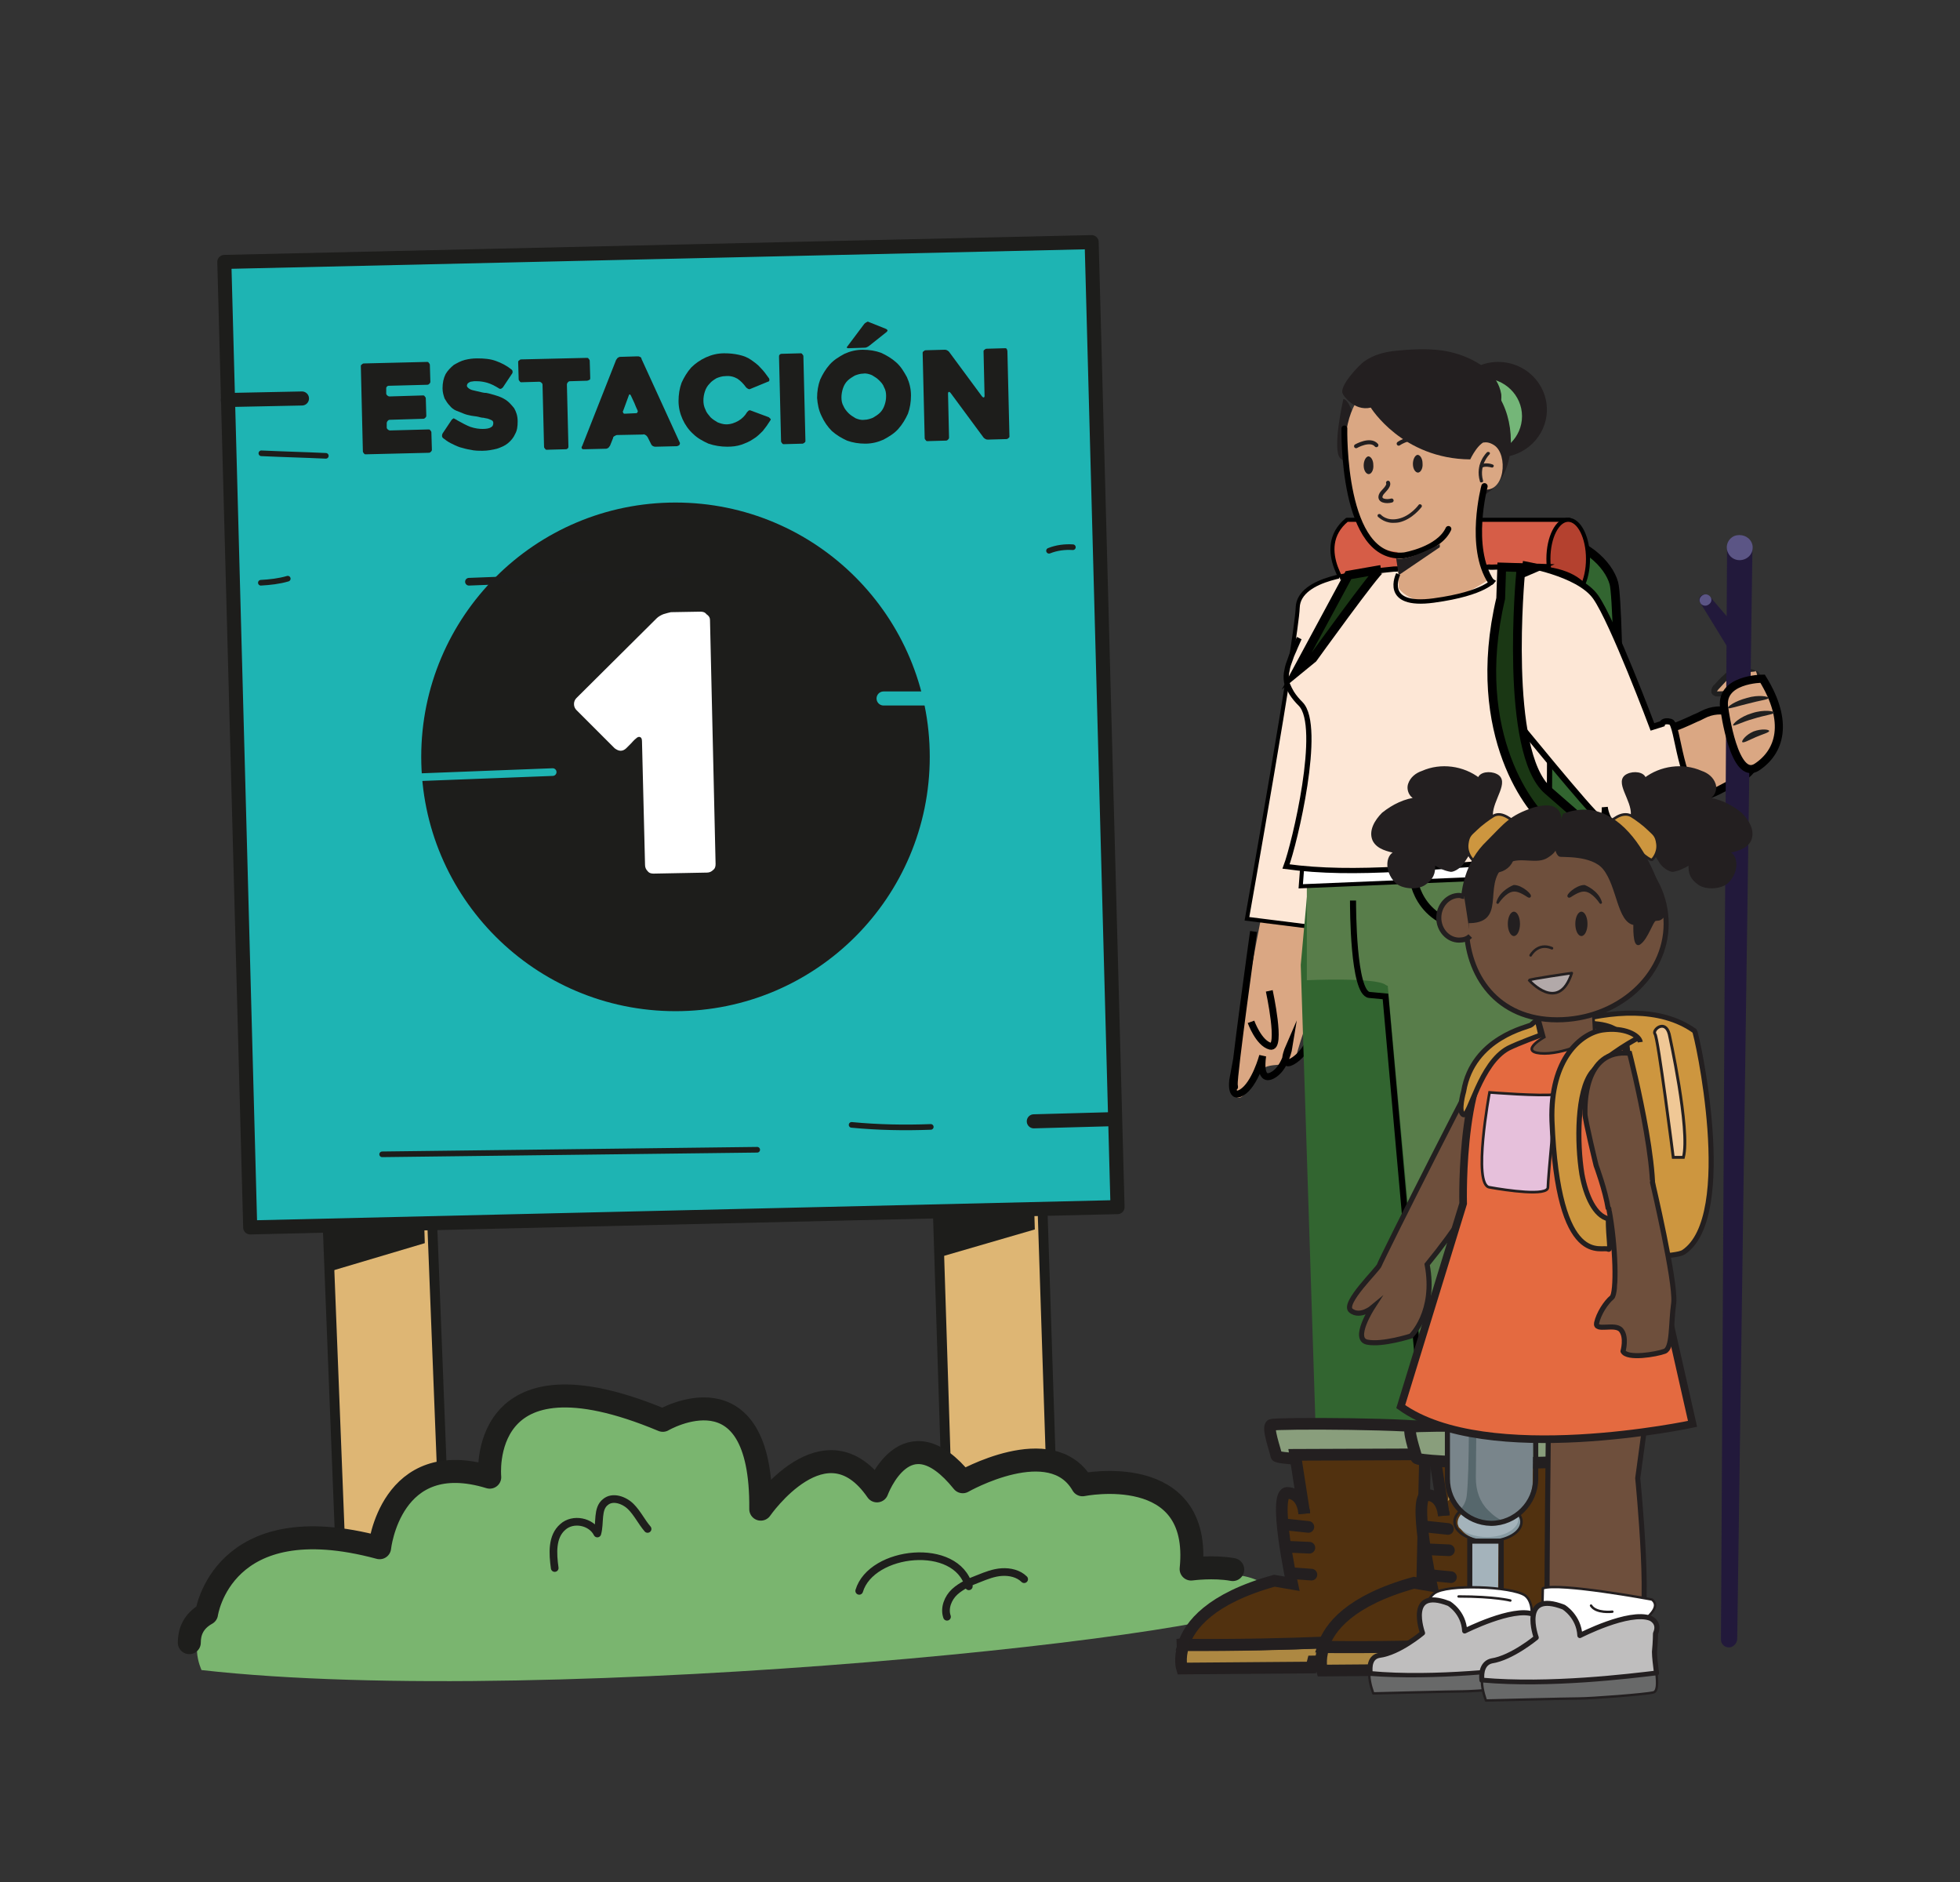 <?xml version="1.0" encoding="UTF-8"?>
<!-- Generator: Adobe Illustrator 27.0.1, SVG Export Plug-In . SVG Version: 6.00 Build 0)  -->
<svg xmlns="http://www.w3.org/2000/svg" xmlns:xlink="http://www.w3.org/1999/xlink" version="1.1" id="Capa_1" x="0px" y="0px" viewBox="0 0 386.2 370.8" style="enable-background:new 0 0 386.2 370.8;" xml:space="preserve">
<rect x="0" y="0" width="386.2" height="370.8" fill="#333333" stroke="none"/>
<style type="text/css">
	.st0{fill:#DEB674;stroke:#1D1D1B;stroke-width:1.94;stroke-linecap:round;stroke-linejoin:round;}
	.st1{fill:#1EB4B3;stroke:#1D1D1B;stroke-width:2.77;stroke-linecap:round;stroke-linejoin:round;}
	.st2{enable-background:new    ;}
	.st3{fill:#1D1D1B;}
	.st4{fill:none;stroke:#1D1D1B;stroke-width:2.77;stroke-linecap:round;stroke-linejoin:round;}
	.st5{fill:none;stroke:#1D1D1B;stroke-width:1.11;stroke-linecap:round;stroke-linejoin:round;}
	.st6{fill:#FFFFFF;}
	.st7{fill:none;stroke:#1EB4B3;stroke-width:2.77;stroke-linecap:round;stroke-linejoin:round;}
	.st8{fill:none;stroke:#1EB4B3;stroke-width:1.51;stroke-linecap:round;stroke-linejoin:round;}
	.st9{fill:none;stroke:#1D1D1C;stroke-width:1.51;stroke-linecap:round;stroke-linejoin:round;}
	.st10{fill:#7AB56F;}
	.st11{fill:none;stroke:#1E1E1C;stroke-width:4.53;stroke-linecap:round;stroke-linejoin:round;}
	.st12{fill:none;stroke:#1E1E1C;stroke-width:1.51;stroke-linecap:round;stroke-linejoin:round;}
	.st13{fill:#326530;stroke:#000000;stroke-width:1.73;stroke-miterlimit:10;}
	.st14{fill:#DAA783;}
	.st15{fill:#FDE7D6;stroke:#000000;stroke-width:0.796;stroke-miterlimit:10;}
	.st16{fill:none;stroke:#000000;stroke-width:1.37;stroke-miterlimit:10;}
	.st17{fill:#326530;}
	.st18{fill:#899E7C;stroke:#231F20;stroke-width:2.298;stroke-miterlimit:10;}
	.st19{fill:#AD8842;}
	.st20{fill:#AD8842;stroke:#231F20;stroke-width:2.298;stroke-miterlimit:10;}
	.st21{fill:#51310F;stroke:#231F20;stroke-width:2.298;stroke-miterlimit:10;}
	.st22{fill:none;stroke:#231F20;stroke-width:2.298;stroke-linecap:round;stroke-linejoin:round;stroke-miterlimit:10;}
	.st23{fill:#587D4A;}
	.st24{fill:none;stroke:#000000;stroke-width:1.194;stroke-miterlimit:10;}
	.st25{fill:#202020;}
	.st26{fill:none;stroke:#000000;stroke-width:1.592;stroke-miterlimit:10;}
	.st27{fill:#231F20;}
	.st28{fill:#FFFFFF;stroke:#000000;stroke-width:0.796;stroke-miterlimit:10;}
	.st29{fill:#D65D47;stroke:#000000;stroke-width:0.796;stroke-linecap:round;stroke-linejoin:round;stroke-miterlimit:10;}
	.st30{fill:#B4412F;stroke:#000000;stroke-width:0.796;stroke-linecap:round;stroke-linejoin:round;stroke-miterlimit:10;}
	.st31{fill:#74B678;}
	.st32{fill:#FDE7D6;stroke:#000000;stroke-width:1.033;stroke-miterlimit:10;}
	.st33{fill:#DAA783;stroke:#000000;stroke-width:1.592;stroke-miterlimit:10;}
	.st34{fill:none;stroke:#231F20;stroke-width:0.796;stroke-linecap:round;stroke-linejoin:round;stroke-miterlimit:10;}
	.st35{fill:none;stroke:#000000;stroke-width:1.149;stroke-linecap:round;stroke-linejoin:round;stroke-miterlimit:10;}
	.st36{fill:#FDE7D6;stroke:#000000;stroke-width:1.194;stroke-miterlimit:10;}
	.st37{fill:#FDE7D6;}
	.st38{fill:#22193B;}
	.st39{fill:#5B5585;}
	.st40{fill:none;stroke:#000000;stroke-width:1.249;stroke-linecap:round;stroke-linejoin:round;stroke-miterlimit:10;}
	.st41{fill:none;stroke:#000000;stroke-width:0.865;stroke-miterlimit:10;}
	.st42{fill:#1A3714;stroke:#000000;stroke-width:1.73;stroke-miterlimit:10;}
	.st43{fill:#6E4F3C;stroke:#231F20;stroke-miterlimit:10;}
	.st44{fill:#657980;stroke:#231F20;stroke-width:0.75;stroke-miterlimit:10;}
	.st45{fill:#A4B3BB;}
	.st46{fill:#879AA2;}
	.st47{fill:none;stroke:#231F20;stroke-width:0.5;stroke-miterlimit:10;}
	.st48{fill:#56676C;}
	.st49{fill:#79858B;}
	.st50{fill:#C4D8DF;}
	.st51{fill:none;stroke:#231F20;stroke-miterlimit:10;}
	.st52{fill:#FFFFFF;stroke:#231F20;stroke-width:0.479;stroke-linecap:round;stroke-linejoin:round;stroke-miterlimit:10;}
	.st53{fill:#BFBEBE;stroke:#231F20;stroke-linecap:round;stroke-linejoin:round;stroke-miterlimit:10;}
	.st54{fill:#686969;stroke:#231F20;stroke-width:0.479;stroke-linecap:round;stroke-linejoin:round;stroke-miterlimit:10;}
	.st55{fill:#6E4F3C;stroke:#231F20;stroke-linecap:round;stroke-linejoin:round;stroke-miterlimit:10;}
	.st56{fill:#CD963F;stroke:#231F20;stroke-miterlimit:10;}
	.st57{fill:#F0C896;stroke:#231F20;stroke-width:0.569;stroke-miterlimit:10;}
	.st58{fill:#E46A40;stroke:#231F20;stroke-width:1.5;stroke-miterlimit:10;}
	.st59{fill:#E6C0DB;stroke:#231F20;stroke-width:0.522;stroke-miterlimit:10;}
	.st60{fill:#6E4F3C;stroke:#231F20;stroke-width:0.514;stroke-miterlimit:10;}
	.st61{fill:#6E3F29;stroke:#231F20;stroke-width:0.569;stroke-miterlimit:10;}
	.st62{fill:#6E4F3C;}
	.st63{fill:none;stroke:#231F20;stroke-linecap:round;stroke-linejoin:round;stroke-miterlimit:10;}
	.st64{fill:#6E4F3C;stroke:#231F20;stroke-width:0.514;stroke-linecap:round;stroke-linejoin:round;stroke-miterlimit:10;}
	.st65{fill:#B2A9A9;stroke:#231F20;stroke-width:0.514;stroke-linecap:round;stroke-linejoin:round;stroke-miterlimit:10;}
	.st66{fill:#231F20;stroke:#231F20;stroke-width:0.514;stroke-linecap:round;stroke-linejoin:round;stroke-miterlimit:10;}
	.st67{fill:#CD963F;stroke:#231F20;stroke-width:0.514;stroke-linecap:round;stroke-linejoin:round;stroke-miterlimit:10;}
	.st68{fill:#231F20;stroke:#231F20;stroke-width:0.514;stroke-miterlimit:10;}
</style>
<g>
	<polygon class="st0" points="88.1,316 67.5,316.4 63.1,204.1 83.7,203.6  "></polygon>
	<polygon class="st0" points="207.8,310.9 187.1,311.4 183.6,201.3 204.2,200.9  "></polygon>
	<polygon class="st1" points="220.2,237.8 49.3,241.8 44.2,51.6 215.1,47.7  "></polygon>
	<g class="st2">
		<path class="st3" d="M76.1,76.5l0,1c0,0.2,0.1,0.3,0.2,0.4c0.1,0.1,0.3,0.2,0.4,0.2l6.6-0.2c0.2,0,0.3,0,0.4,0.2    c0.1,0.1,0.2,0.2,0.2,0.4l0.1,3.4c0,0.2-0.1,0.3-0.2,0.4c-0.1,0.1-0.2,0.2-0.4,0.2l-6.6,0.2c-0.2,0-0.3,0.1-0.4,0.2    c-0.1,0.1-0.2,0.3-0.2,0.4l0,0.9c0,0.2,0.1,0.3,0.2,0.4s0.3,0.2,0.4,0.2l7.6-0.2c0.2,0,0.3,0,0.4,0.2c0.1,0.1,0.2,0.2,0.2,0.4    l0.1,3.4c0,0.2-0.1,0.3-0.2,0.4c-0.1,0.1-0.2,0.2-0.4,0.2l-12.4,0.3c-0.2,0-0.3,0-0.4-0.2c-0.1-0.1-0.2-0.2-0.2-0.4l-0.4-16.7    c0-0.2,0-0.3,0.2-0.4c0.1-0.1,0.2-0.2,0.4-0.2l12.4-0.3c0.2,0,0.3,0,0.4,0.2c0.1,0.1,0.2,0.2,0.2,0.4l0.1,3.3    c0,0.2-0.1,0.3-0.2,0.4s-0.2,0.2-0.4,0.2l-7.6,0.2c-0.2,0-0.3,0.1-0.4,0.2C76.2,76.2,76.1,76.3,76.1,76.5z"></path>
	</g>
	<g class="st2">
		<path class="st3" d="M90.1,82.8c0.9,0.5,1.8,1,2.6,1.3c0.9,0.3,1.7,0.4,2.4,0.4c0.7,0,1.3-0.1,1.6-0.3c0.4-0.2,0.5-0.5,0.5-0.9    c0-0.2-0.1-0.4-0.3-0.5c-0.2-0.1-0.4-0.2-0.7-0.3c-0.3-0.1-0.6-0.1-0.9-0.2c-0.4,0-0.7-0.1-1.1-0.2c-0.4-0.1-0.8-0.1-1.3-0.2    c-0.5-0.1-1-0.2-1.5-0.4c-0.5-0.2-1-0.4-1.5-0.6c-0.5-0.2-1-0.6-1.3-1c-0.4-0.4-0.7-0.9-1-1.4c-0.2-0.6-0.4-1.2-0.4-2    c0-1.1,0.2-2,0.6-2.8c0.4-0.7,1-1.3,1.6-1.8c0.7-0.4,1.4-0.8,2.2-1c0.8-0.2,1.6-0.3,2.4-0.3c1.4,0,2.6,0.1,3.7,0.5    c1.1,0.4,2.1,0.9,3.1,1.7c0.1,0.1,0.2,0.2,0.2,0.4c0,0.2,0,0.3-0.1,0.4l-1.8,2.7c-0.1,0.1-0.2,0.2-0.4,0.3c-0.2,0-0.3,0-0.4-0.1    c-0.8-0.5-1.6-0.9-2.3-1.1c-0.7-0.2-1.4-0.3-2-0.3c-0.2,0-0.4,0-0.6,0c-0.2,0-0.5,0.1-0.7,0.1c-0.2,0.1-0.4,0.2-0.5,0.3    c-0.1,0.1-0.2,0.3-0.2,0.5c0,0.2,0.2,0.4,0.5,0.6c0.3,0.2,0.7,0.3,1.2,0.4c0.4,0.1,0.9,0.2,1.3,0.3c0.4,0.1,0.7,0.1,0.8,0.1    c0.6,0.1,1.2,0.3,1.9,0.5c0.7,0.2,1.4,0.5,2,0.9c0.6,0.4,1.1,1,1.6,1.6c0.4,0.7,0.7,1.5,0.7,2.6c0,1-0.1,1.8-0.5,2.5    c-0.3,0.7-0.8,1.3-1.4,1.8c-0.6,0.5-1.3,0.8-2.2,1.1c-0.8,0.2-1.8,0.4-2.8,0.4c-0.8,0-1.6,0-2.4-0.2c-0.7-0.1-1.4-0.3-2.1-0.5    c-0.6-0.2-1.2-0.5-1.8-0.8c-0.6-0.3-1.1-0.7-1.5-1c-0.1-0.1-0.2-0.2-0.2-0.4c0-0.2,0-0.3,0.1-0.5l1.8-2.7c0.1-0.1,0.2-0.2,0.4-0.3    C89.9,82.7,90,82.7,90.1,82.8z"></path>
	</g>
	<g class="st2">
		<path class="st3" d="M115.7,75l-3.4,0.1c-0.2,0-0.3,0.1-0.4,0.2c-0.1,0.1-0.2,0.3-0.2,0.4l0.3,12.2c0,0.2,0,0.3-0.1,0.4    s-0.2,0.2-0.4,0.2l-3.7,0.1c-0.2,0-0.3,0-0.4-0.2c-0.1-0.1-0.2-0.2-0.2-0.4l-0.3-12.2c0-0.2-0.1-0.3-0.2-0.4    c-0.1-0.1-0.3-0.2-0.4-0.2l-3.5,0.1c-0.2,0-0.3,0-0.4-0.2c-0.1-0.1-0.2-0.2-0.2-0.4l-0.1-3.3c0-0.2,0-0.3,0.2-0.4    c0.1-0.1,0.2-0.2,0.4-0.2l12.9-0.3c0.2,0,0.3,0,0.4,0.2c0.1,0.1,0.2,0.2,0.2,0.4l0.1,3.3c0,0.2,0,0.3-0.1,0.4    C116,74.9,115.8,75,115.7,75z"></path>
	</g>
	<g class="st2">
		<path class="st3" d="M121.4,70.9c0.1-0.1,0.2-0.3,0.3-0.4c0.2-0.1,0.3-0.2,0.5-0.2l3.4-0.1c0.2,0,0.3,0,0.5,0.1    c0.2,0.1,0.3,0.2,0.3,0.4l7.5,16.4c0.1,0.1,0.1,0.3,0,0.5c-0.1,0.2-0.3,0.2-0.5,0.3l-4.2,0.1c-0.2,0-0.3,0-0.5-0.1    c-0.2-0.1-0.3-0.2-0.4-0.4l-0.7-1.4c-0.1-0.1-0.2-0.3-0.4-0.4c-0.2-0.1-0.3-0.2-0.5-0.1l-5.1,0.1c-0.2,0-0.3,0.1-0.5,0.2    s-0.3,0.2-0.3,0.4l-0.6,1.5c-0.1,0.1-0.2,0.3-0.3,0.4c-0.2,0.1-0.3,0.2-0.5,0.2l-4.2,0.1c-0.1,0-0.2,0-0.3,0    c-0.1,0-0.2-0.1-0.2-0.1c-0.1-0.1-0.1-0.1-0.1-0.2c0-0.1,0-0.2,0.1-0.3L121.4,70.9z M123.1,81.5l2.2-0.1c0.2,0,0.3-0.1,0.3-0.2    c0.1-0.1,0.1-0.2,0-0.4c-0.2-0.4-0.4-0.9-0.6-1.4s-0.5-1-0.7-1.5c-0.1-0.1-0.1-0.2-0.2-0.2s-0.2,0.1-0.2,0.2l-1.1,3    c-0.1,0.1-0.1,0.3,0,0.4C122.8,81.4,122.9,81.5,123.1,81.5z"></path>
	</g>
	<g class="st2">
		<path class="st3" d="M151.8,82.8c-0.5,0.8-1,1.5-1.5,2.1c-0.6,0.6-1.2,1.2-1.9,1.6c-0.7,0.5-1.5,0.8-2.3,1.1    c-0.9,0.3-1.8,0.4-2.8,0.4c-1.3,0-2.5-0.2-3.7-0.6c-1.1-0.5-2.2-1.1-3-1.9c-0.9-0.8-1.6-1.8-2.1-2.9c-0.5-1.1-0.8-2.3-0.8-3.6    c0-1.3,0.2-2.5,0.6-3.6c0.5-1.1,1.1-2.1,1.9-3c0.8-0.8,1.8-1.5,2.9-2c1.1-0.5,2.3-0.8,3.6-0.8c1.1,0,2,0.1,2.9,0.3    c0.9,0.2,1.7,0.5,2.4,1s1.3,0.9,1.9,1.6c0.6,0.6,1.1,1.3,1.6,2c0.1,0.1,0.1,0.3,0.1,0.4c0,0.1-0.1,0.3-0.3,0.3l-3.4,1.4    c-0.2,0.1-0.3,0.1-0.5,0c-0.2-0.1-0.3-0.2-0.4-0.3c-0.5-0.7-1.1-1.3-1.7-1.7c-0.7-0.4-1.5-0.6-2.4-0.5c-0.6,0-1.2,0.2-1.7,0.4    c-0.5,0.3-1,0.6-1.4,1.1c-0.4,0.4-0.7,0.9-0.9,1.5c-0.2,0.6-0.3,1.2-0.3,1.8c0,0.6,0.1,1.2,0.4,1.8c0.2,0.6,0.6,1,1,1.5    c0.4,0.4,0.9,0.7,1.4,1c0.5,0.2,1.1,0.4,1.7,0.4c0.9,0,1.7-0.3,2.4-0.7c0.7-0.4,1.3-1,1.7-1.7c0.1-0.1,0.2-0.2,0.3-0.3    c0.2-0.1,0.3-0.1,0.5,0l3.5,1.3c0.1,0.1,0.2,0.2,0.3,0.3C151.9,82.5,151.9,82.6,151.8,82.8z"></path>
		<path class="st3" d="M158.2,87.4l-3.7,0.1c-0.2,0-0.3,0-0.4-0.2c-0.1-0.1-0.2-0.2-0.2-0.4l-0.4-16.6c0-0.2,0-0.3,0.1-0.4    c0.1-0.1,0.2-0.2,0.4-0.2l3.7-0.1c0.2,0,0.3,0,0.4,0.2c0.1,0.1,0.2,0.2,0.2,0.4l0.4,16.6c0,0.2,0,0.3-0.2,0.4    C158.5,87.3,158.3,87.3,158.2,87.4z"></path>
		<path class="st3" d="M161,78.4c0-1.3,0.2-2.5,0.6-3.6c0.5-1.1,1.1-2.1,1.9-3c0.8-0.9,1.8-1.5,2.9-2.1c1.1-0.5,2.3-0.8,3.6-0.8    s2.5,0.2,3.6,0.6c1.1,0.5,2.1,1.1,3,1.9c0.9,0.8,1.5,1.8,2.1,2.9c0.5,1.1,0.8,2.3,0.8,3.6c0,1.3-0.2,2.5-0.6,3.6    c-0.5,1.1-1.1,2.1-1.9,3s-1.8,1.5-2.9,2.1c-1.1,0.5-2.3,0.8-3.6,0.8s-2.5-0.2-3.6-0.6c-1.1-0.5-2.1-1.1-3-1.9    c-0.8-0.8-1.5-1.8-2-2.9C161.3,80.8,161.1,79.6,161,78.4z M165.8,78.3c0,0.6,0.1,1.2,0.4,1.7c0.2,0.5,0.6,1,1,1.4    c0.4,0.4,0.9,0.7,1.4,1c0.5,0.2,1.1,0.4,1.7,0.3c0.6,0,1.2-0.2,1.7-0.4c0.5-0.3,1-0.6,1.4-1c0.4-0.4,0.7-0.9,0.9-1.5    c0.2-0.6,0.3-1.1,0.3-1.8c0-0.6-0.1-1.2-0.4-1.7c-0.2-0.6-0.6-1-1-1.4c-0.4-0.4-0.9-0.7-1.4-1c-0.5-0.2-1.1-0.4-1.7-0.3    c-0.6,0-1.2,0.2-1.7,0.4c-0.5,0.3-1,0.6-1.4,1c-0.4,0.4-0.7,0.9-0.9,1.5C165.9,77.1,165.8,77.7,165.8,78.3z M171.1,63.4l3.5,1.4    c0.3,0.2,0.4,0.3,0.1,0.6l-3.4,2.7c-0.1,0.1-0.3,0.2-0.5,0.3c-0.2,0.1-0.4,0.1-0.5,0.1l-3.1,0.1c-0.2,0-0.3,0-0.3-0.1    c-0.1-0.1,0-0.2,0.1-0.3l3.3-4.4c0.1-0.1,0.2-0.2,0.4-0.3S171,63.3,171.1,63.4z"></path>
		<path class="st3" d="M198.5,69.2l0.4,16.7c0,0.2,0,0.3-0.2,0.4c-0.1,0.1-0.2,0.2-0.4,0.2l-3.6,0.1c-0.2,0-0.3,0-0.5-0.1    s-0.3-0.2-0.4-0.3l-6.5-8.8c-0.1-0.1-0.2-0.2-0.3-0.2c-0.1,0-0.2,0.1-0.2,0.3l0.2,8.7c0,0.2-0.1,0.3-0.2,0.4    c-0.1,0.1-0.2,0.2-0.4,0.2l-3.6,0.1c-0.2,0-0.3,0-0.4-0.2c-0.1-0.1-0.2-0.2-0.2-0.4l-0.4-16.7c0-0.2,0-0.3,0.2-0.4    c0.1-0.1,0.2-0.2,0.4-0.2l3.7-0.1c0.2,0,0.3,0,0.5,0.1c0.2,0.1,0.3,0.2,0.4,0.3l6.5,8.8c0.1,0.1,0.2,0.2,0.3,0.2    c0.1,0,0.2-0.1,0.2-0.3l-0.2-8.7c0-0.2,0-0.3,0.2-0.4c0.1-0.1,0.2-0.2,0.4-0.2l3.6-0.1c0.2,0,0.3,0,0.4,0.2    C198.4,68.9,198.5,69,198.5,69.2z"></path>
	</g>
	<line class="st4" x1="44.9" y1="78.8" x2="59.5" y2="78.5"></line>
	<line class="st4" x1="203.7" y1="220.9" x2="218.3" y2="220.5"></line>
	<path class="st5" d="M75.3,227.4c24.6-0.3,49.3-0.6,73.9-0.9"></path>
	<path class="st5" d="M167.8,221.6c5.2,0.5,10.4,0.6,15.6,0.4"></path>
	<path class="st5" d="M206.7,108.5c1.5-0.6,3.1-0.8,4.7-0.7"></path>
	<path class="st5" d="M51.4,114.8c1.8-0.1,3.6-0.3,5.3-0.8"></path>
	<path class="st5" d="M51.5,89.3c4.2,0.2,8.5,0.3,12.7,0.5"></path>
	<polygon class="st3" points="64,241.1 64.2,250.7 83.7,244.9 83.6,241.6  "></polygon>
	<polygon class="st3" points="184.1,238.3 184.3,247.9 203.9,242.2 203.8,238.8  "></polygon>
	<g>
		<circle class="st3" cx="133.1" cy="149.1" r="50.1"></circle>
		<g class="st2">
			<path class="st6" d="M139.9,122.2l1.1,48c0,0.5-0.1,0.9-0.5,1.2c-0.3,0.3-0.7,0.5-1.2,0.5l-10.5,0.2c-0.5,0-0.9-0.1-1.2-0.5     c-0.3-0.3-0.5-0.7-0.5-1.2l-0.6-24.3c0-0.5-0.1-0.8-0.4-0.9c-0.2-0.1-0.5,0-0.8,0.3c-0.4,0.3-0.7,0.7-1,1     c-0.3,0.3-0.6,0.6-0.9,0.9c-0.3,0.3-0.7,0.5-1.1,0.5c-0.4,0-0.8-0.2-1.2-0.5l-7.5-7.5c-0.3-0.3-0.5-0.7-0.5-1.2     c0-0.5,0.2-0.9,0.5-1.2l15.8-15.7c0.3-0.3,0.8-0.6,1.3-0.8c0.6-0.2,1.1-0.3,1.5-0.4l5.8-0.1c0.5,0,0.9,0.1,1.2,0.5     C139.8,121.4,139.9,121.8,139.9,122.2z"></path>
		</g>
	</g>
	<line class="st7" x1="194.2" y1="137.6" x2="174.1" y2="137.6"></line>
	<line class="st8" x1="108.9" y1="152.1" x2="67.4" y2="153.7"></line>
	<line class="st9" x1="133.9" y1="113" x2="92.4" y2="114.6"></line>
	<path class="st10" d="M42.2,319.1c0,0,3-21.4,34.1-13c0,0,2.1-19.9,21.7-13.9c0,0-2.7-26.6,34.1-11.2c0,0,19.6-11.5,19.3,17.5   c0,0,12.7-18.4,22.9-3.6c0,0,5.7-15.7,16.9-1.8c0,0,17.5-10,23.6,0.6c0,0,23.6-4.8,21.4,16.6c0,0,14.2-1.8,14.2,4.8   S108.8,336.8,39.7,329C39.8,329.1,36.4,322.4,42.2,319.1z"></path>
	<path class="st11" d="M37.3,323.6c0-2,0.7-4.2,3.4-5.7c0,0,3-21.4,34.1-13c0,0,2.1-19.9,21.7-13.9c0,0-2.7-26.6,34.1-11.2   c0,0,19.6-11.5,19.3,17.5c0,0,12.7-18.4,22.9-3.6c0,0,5.7-15.7,16.9-1.8c0,0,17.5-10,23.6,0.6c0,0,23.6-4.8,21.4,16.6   c0,0,4.4-0.6,8.2,0.1"></path>
	<g>
		<path class="st12" d="M109.3,308.9c-0.4-2.9-0.6-6.2,1.6-8.1c2-1.8,5.6-1.1,6.8,1.3c0.6-2.1-0.1-4.9,1.6-6.2    c1.4-1.2,3.7-0.4,5,0.9s2.1,3,3.3,4.4"></path>
		<path class="st12" d="M169.3,313.4c2.4-8,19.2-9.8,21.6-0.9"></path>
		<path class="st12" d="M186.6,318.5c-0.6-1.7,0.2-3.7,1.5-4.9c1.3-1.2,3.1-2,4.7-2.6c1.5-0.6,3-1.2,4.6-1.3s3.3,0.3,4.4,1.4"></path>
	</g>
</g>
<g>
	<path class="st13" d="M304.7,105.7c7.5,0.6,12.3,5.5,13.3,9.2c1.1,3.8,2.1,62.2-2.8,63.9s-17.2,0.7-17.2,0.7s-20.7-8.2-18.9-26.7   S291.4,104.7,304.7,105.7z"></path>
	<g>
		<path class="st14" d="M256.2,130.3c0,0-0.7,28-3.3,32.9s-8.5,39.9-8.5,39.9s-4.5,22.9,3.6,8.3c1.6-2.9,6.7-0.3,7.5-3.7    s11.7-35.2,11.7-35.2s6.1-41.6,2.2-43.9C265.5,126.2,258,126.6,256.2,130.3z"></path>
		<path class="st15" d="M268.4,112.9c0,0-12.5,0.7-12.7,6.8s-10,61.3-10,61.3l20.7,2.6c0,0,6.5-31.5,6.3-33.4"></path>
		<path class="st16" d="M250.1,195.2c0,0,2.5,11.5,0.2,10.9s-3.8-4.8-3.8-4.8"></path>
		<path class="st16" d="M247,183.5c0,0-4,28.6-3.8,30.2s-0.2-1.6-0.2-1.6s-0.9,4.7,1.7,3.1c2.6-1.6,4.1-7.2,4.1-7.2    s-0.9,5.2,1.8,3.9s3.4-5.7,3.4-5.7s-2.1,4.8,1.1,2.6c3.1-2.2,3.9-6.3,3.8-7.1s0.4-7.4,0.4-7.4l4.8-8"></path>
	</g>
	<g>
		<path class="st17" d="M283.9,157l-2,15.2c0,0,7.8,29.9,6.3,34.1c-1.5,4.3-1.5,4.3-1.5,4.3l0.2,73.2l-27.6-0.3l-3-93.4l3-33.1    H283.9z"></path>
		<path class="st18" d="M283.3,281.5c0,0,1.9,4.1,1,5.4c-0.9,1.4-32.6,1-32.8-0.1s-1.9-5.7-1-6.1    C251.4,280.3,280.1,280.4,283.3,281.5z"></path>
		<path class="st19" d="M257.7,295.3c0,0-0.4-8.6,17-7.5C274.7,287.8,264.2,288.2,257.7,295.3z"></path>
		<g>
			<path class="st20" d="M280,322.4l-0.1,5l-15.6,0.9v-1.1l-5.6,0.1l-0.3,1.2l-25.5,0.2c0,0-0.6-1.9,0.3-4.6     C254.5,324.2,271.8,323.1,280,322.4z"></path>
			<path class="st21" d="M233.2,324c1.2-3.8,5.3-9.1,17.9-12.6l3.5,0.6c0,0-3.9-18.1-0.9-17.9c2.3,0.1,3,2.3,3.2,3.4l0.1,0.6     c0,0,0-0.3-0.1-0.6l-1.7-10.9l25.6-0.1l-0.8,35.6v0.3C271.8,323.1,254.5,324.2,233.2,324L233.2,324z"></path>
			<path class="st21" d="M256.9,297.5c0.1,0.4,0.1,0.6,0.1,0.6L256.9,297.5z"></path>
			<path class="st21" d="M231.9,324l1.3-0.1c0,0,0,0,0,0.1C232.7,324,232.3,324,231.9,324z"></path>
		</g>
		<g>
			<line class="st22" x1="257.8" y1="300.8" x2="253.1" y2="300.3"></line>
			<line class="st22" x1="258" y1="304.9" x2="253.5" y2="304.7"></line>
			<line class="st22" x1="258.4" y1="310.2" x2="254.3" y2="309.9"></line>
		</g>
	</g>
	<g>
		<g>
			<path class="st20" d="M307.6,322.8l-0.1,5l-15.6,0.9v-1.1l-5.6,0.1l-0.3,1.2l-25.5,0.2c0,0-0.6-1.9,0.3-4.6     C282.1,324.7,299.3,323.5,307.6,322.8z"></path>
			<path class="st21" d="M260.7,324.4c1.2-3.8,5.3-9.1,17.9-12.6l3.5,0.6c0,0-3.9-18.1-0.9-17.9c2.3,0.1,3,2.3,3.2,3.4l0.1,0.6     c0,0,0-0.3-0.1-0.6l-1.7-10.9l25.6-0.1l-0.8,35.6v0.3C299.3,323.5,282.1,324.7,260.7,324.4L260.7,324.4z"></path>
			<path class="st21" d="M284.4,297.9c0.1,0.4,0.1,0.6,0.1,0.6L284.4,297.9z"></path>
			<path class="st21" d="M259.4,324.4l1.3-0.1c0,0,0,0,0,0.1C260.3,324.4,259.8,324.4,259.4,324.4z"></path>
		</g>
		<path class="st23" d="M306.3,157.4l-2,15.2c0,0,7.9,26.7,6.4,30.9c-1.5,4.3-1.5,4.3-1.5,4.3l0.1,76.4l-27.6-0.3l-8.9-96.7    l4.5-36.7L306.3,157.4z"></path>
		<path class="st18" d="M310.9,281.9c0,0,1.9,4.1,1,5.4c-0.9,1.4-32.6,1-32.8-0.1c-0.2-1.1-1.9-5.7-1-6.1    C279,280.7,307.6,280.8,310.9,281.9z"></path>
		<g>
			<line class="st22" x1="285.3" y1="301.2" x2="280.6" y2="300.7"></line>
			<line class="st22" x1="285.5" y1="305.4" x2="281" y2="305.2"></line>
			<line class="st22" x1="285.9" y1="310.7" x2="281.8" y2="310.3"></line>
		</g>
		<path class="st19" d="M285.3,295.7c0,0-0.4-8.6,17-7.5C302.2,288.2,291.7,288.7,285.3,295.7z"></path>
	</g>
	<path class="st23" d="M257.5,166.4v26.7c0,0,13.5-0.6,15.5,0.9c1.9,1.6,7.7-6,7.7-6l2.3-19.2C283,168.9,261.1,168.6,257.5,166.4z"></path>
	<path class="st24" d="M266.6,177.4c0,1.3,0,18.2,3.2,18.6c3.2,0.3,3.2,0.3,3.2,0.3l7.1,79.6"></path>
	<g>
		<g>
			<g>
				<g>
					<path class="st25" d="M302,271.5c0,0.3-3.2,0.3-7-0.1s-6.9-0.9-6.9-1.2s3.2-0.3,7,0.1C299,270.6,302.1,271.2,302,271.5z"></path>
				</g>
			</g>
		</g>
	</g>
	<g>
		<g>
			<g>
				<g>
					<path class="st25" d="M292.7,257.6c-0.1-0.3,1.5-0.8,3.5-0.9s3.6,0.3,3.6,0.6c0,0.3-1.6,0.5-3.5,0.5       C294.3,257.9,292.7,257.9,292.7,257.6z"></path>
				</g>
			</g>
		</g>
	</g>
	<path class="st26" d="M304.3,172.6c0,0,6.4,29.4,6.4,30.9s-1.3,3.1-1.3,3.1v61.9l-0.6,11"></path>
	<path class="st26" d="M278.5,173c0,0,1,10.7,14.8,9.7"></path>
	<polygon class="st27" points="257.9,166 257.9,172.7 305.1,170.5 304.8,169.1  "></polygon>
	<path class="st28" d="M259.2,143.4c-0.6,0.1-2.9,31.2-2.9,31.2l47.9-2l-0.6-24.9C303.7,147.7,274.2,140.7,259.2,143.4z"></path>
	<g>
		<path class="st14" d="M345.9,132.2c0,0-3.9-0.5-5.4,0.8c-1.5,1.4-3.4,3.2-2.7,3.7c0.8,0.4,7.8-0.6,8.5-1.7    S346.5,132.2,345.9,132.2z"></path>
		<g>
			<g>
				<g>
					<path class="st25" d="M345.9,132.2c0,0,0.1-0.1,0.3,0c0.2,0.1,0.4,0.3,0.5,0.5c0.1,0.3,0.3,0.7,0.3,1.1c0,0.4,0,1-0.4,1.5       c-0.1,0.1-0.1,0.2-0.2,0.2l-0.2,0.1c-0.1,0.1-0.3,0.2-0.4,0.2c-0.3,0.1-0.6,0.2-0.8,0.3c-0.6,0.2-1.2,0.4-1.9,0.5       c-1.3,0.3-2.8,0.6-4.4,0.6c-0.1,0-0.2,0-0.3,0c-0.1,0-0.4,0-0.5-0.1c-0.3-0.1-0.6-0.3-0.7-0.7c0-0.2,0-0.3,0-0.5       c0.1-0.2,0.1-0.4,0.2-0.5c0.1-0.2,0.2-0.4,0.4-0.5c0.5-0.6,1-1.1,1.5-1.6c0.5-0.4,0.9-0.9,1.6-1.3c0.6-0.3,1.2-0.4,1.7-0.5       C344.7,131.6,345.9,132,345.9,132.2s-1.3,0.1-3.2,0.4c-0.5,0.1-1,0.2-1.4,0.5c-0.4,0.2-0.8,0.7-1.3,1.2s-0.9,1-1.4,1.5       c-0.1,0.1-0.2,0.3-0.3,0.4c0,0.1,0,0,0,0h0.3c1.5,0,2.9-0.3,4.2-0.5c0.6-0.1,1.3-0.2,1.8-0.4c0.5-0.1,1.1-0.3,1.3-0.5       c0.2-0.2,0.3-0.7,0.4-1c0-0.4,0-0.7-0.1-0.9C346.1,132.3,345.9,132.2,345.9,132.2z"></path>
				</g>
			</g>
		</g>
	</g>
	<path class="st29" d="M265.4,102.4h43.8v14.8l-43-0.3C266.3,117,258.5,108.1,265.4,102.4z"></path>
	<ellipse class="st30" cx="309" cy="110.1" rx="3.9" ry="7.7"></ellipse>
	<ellipse class="st27" cx="295.2" cy="80.7" rx="9.6" ry="9.4"></ellipse>
	<ellipse class="st31" cx="292.2" cy="82" rx="7.7" ry="7.5"></ellipse>
	<path class="st27" d="M297.7,86.9c0,7-3.9,11.8-10.2,11.8C281.1,98.7,276,93,276,86s5.2-12.7,11.5-12.7   C293.8,73.4,297.7,79.9,297.7,86.9z"></path>
	<g>
		<g>
			<g>
				<g>
					<g>
						<g>
							<g>
								<path class="st14" d="M302.6,146.4c0,0,3.2,0.9,2.8,3.1c-0.4,2.2-5.1,4.6-6.8,5.4c-1.7,0.7,0.2-3.1,1.8-4.2          c1.6-1.1,1.6-2.1,1.6-2.1L302.6,146.4z"></path>
							</g>
						</g>
					</g>
				</g>
			</g>
		</g>
	</g>
	<g>
		<g>
			<g>
				<g>
					<path class="st32" d="M256,125.7c-0.3,0.6-0.5,1.2-0.8,1.8c-0.3,0.8-0.7,1.5-0.9,2.2c-0.3,0.8-0.6,1.6-0.7,2.3       c-0.2,0.8-0.2,1.6-0.1,2.2c0,0.2,0.1,0.5,0.2,0.7c0.2,0.5,0.5,1.1,0.8,1.6c0.5,0.8,1.1,1.5,1.8,2.2c4.3,4.4-1.2,27.5-2.9,32       c13.7,1.9,28.5,0,51.4-1.5c0.5-0.1,0.6-21.6,0.5-22.2c-0.8-4.4,1.6-8.5,3.5-12.7c0.1-0.2,0.2-0.4,0.3-0.7       c0.2-0.5,0.5-1,0.7-1.4c0.6-1.1,1.1-2.3,1.7-3.4c3.7-6.8,4.1-14.4-5.4-16.4c-0.7-0.1-1.4-0.3-2-0.4c-4.5-0.9-9.6-0.1-10.7-0.3       c-0.2,0-1.5,0.2-1.5,0.2l-17.2,0.2l-1.9,0.2c-2.8,0.3-5,0.6-6.9,1c-0.7,0.1-1.3,0.3-1.9,0.4"></path>
				</g>
			</g>
		</g>
	</g>
	<g>
		<g>
			<g>
				<g>
					<path class="st14" d="M295.2,128.1c0.7,8.5,7.5,16.4,13.3,15.2c0.1-0.4,0.3-0.9,0.4-1.3c0.1-0.3,0.2-0.6,0.3-0.9       c0.7-2.2,1.5-4.3,2.4-6.4c3.7-9.1,4-19.1-5.6-21.9c-0.7-0.2-1.4-0.4-2-0.6C298.8,113.4,294.4,118.3,295.2,128.1z"></path>
				</g>
			</g>
		</g>
	</g>
	<g>
		<g>
			<g>
				<path class="st33" d="M342.9,153.4l-0.5,0.3L342,154l-0.9,0.4c-0.6,0.3-1.1,0.6-1.7,0.9c-1.1,0.6-2.3,1.1-3.5,1.6      s-2.4,1-3.8,1.4c-1.3,0.4-2.7,0.8-4.3,1.1l-0.3,0.1h-0.3l-0.6,0.1c-0.2,0-0.4,0-0.7,0.1c-0.2,0-0.4,0-0.7,0h-0.7      c-0.1,0-0.2,0-0.4,0h-0.4c-0.5,0-1.1-0.1-1.6-0.1c-0.3,0-0.6-0.1-0.9-0.2c-0.2,0-0.3-0.1-0.5-0.1l-0.5-0.1l-0.5-0.1l-0.2-0.1      c-0.1-0.1-0.3-0.1-0.4-0.2c-0.1-0.1-0.3-0.1-0.4-0.2c-0.1-0.1-0.3-0.1-0.4-0.2c-0.2-0.1-0.4-0.2-0.6-0.3l-0.2-0.1l-0.1-0.1      l-0.3-0.2l-0.2-0.2c-0.1-0.1-0.2-0.1-0.2-0.2l-0.4-0.3l-0.2-0.2l-0.2-0.1c-0.5-0.4-0.8-0.7-1.2-1.1c-0.7-0.7-1.2-1.3-1.7-1.9      c-0.5-0.6-0.9-1.2-1.3-1.7c-0.8-1.1-1.4-2.2-2.1-3.2c-1.3-2.1-2.4-4.2-3.5-6.3s-2.1-4.1-3.1-6.2c-1-2.1-1.9-4.2-2.8-6.2      c-0.5-1-0.9-2.1-1.4-3.1l-0.7-1.6l-0.7-1.6c-1.7-4,0.3-8.6,4.4-10.2s8.8,0.3,10.4,4.3v0.1l0.1,0.1l0.6,1.5l0.6,1.5      c0.4,1,0.8,2,1.2,3c0.8,2,1.7,4,2.5,5.9c0.9,2,1.8,3.9,2.7,5.8c0.9,1.9,1.9,3.7,2.9,5.5c0.5,0.9,1,1.7,1.5,2.4      c0.2,0.3,0.5,0.7,0.7,0.9h0.1c0.6-0.1,1.4-0.3,2.3-0.5c0.8-0.2,1.7-0.6,2.6-0.9c0.9-0.3,1.8-0.7,2.7-1.1      c0.4-0.2,0.9-0.4,1.3-0.6l0.7-0.3l0.6-0.3l0.2-0.1c3.6-1.9,8.1-0.5,10,3C347.7,147.2,346.4,151.5,342.9,153.4z"></path>
			</g>
		</g>
	</g>
	<g>
		<g>
			<g>
				<g>
					<g>
						<g>
							<path class="st27" d="M264.7,78.6c0,0-2.3,10-0.6,11.7c1.7,1.7,4.1-2.1,4.1-2.1S266.7,78.9,264.7,78.6z"></path>
						</g>
					</g>
				</g>
			</g>
		</g>
	</g>
	<g>
		<g>
			<g>
				<g>
					<g>
						<g>
							<path class="st14" d="M275.3,107.4l0.3,8.5c0,0,4.8,7.2,18.3-2.1c-2.7-2.8-2.9-8.3-2-11.6c0,0-1,0.7-2.6,1.5         c-0.3,0.2-0.7,0.3-1.1,0.5C284.8,105.7,279.6,107.6,275.3,107.4z"></path>
						</g>
					</g>
				</g>
			</g>
		</g>
	</g>
	<g>
		<g>
			<g>
				<g>
					<g>
						<path class="st14" d="M269.5,106.2c7.6,7.2,21.7-2.9,22.2-3.2l0,0c0.1-0.7,0.2-1.3,0.3-2c0.9-5.5,0.8-10.7,0.1-15.5        c0.1-5.1-3.2-9.8-8.2-11.5c-5.2-1.7-9.7,0.7-12.5,1.6c-4.1,1.4-6.6,6.7-6.4,14.2C265.3,99,267.6,104.4,269.5,106.2z"></path>
					</g>
				</g>
			</g>
		</g>
	</g>
	<g>
		<path class="st27" d="M274.3,103c0.4,0,0.9,0,1.4-0.1c2.6-0.6,4.3-2.9,4.4-3s0.1-0.4-0.1-0.5s-0.4-0.1-0.5,0.1c0,0-1.6,2.2-4,2.7    c-2.3,0.5-3.4-0.8-3.4-0.8c-0.1-0.1-0.3-0.2-0.5-0.1s-0.2,0.3-0.1,0.5C271.6,101.8,272.5,102.9,274.3,103z"></path>
	</g>
	<g>
		<g>
			<path class="st14" d="M277.6,92.6c0,0.7,1.5,1.2,3.3,1.2c1.8-0.1,3.3-0.7,3.2-1.4c0-0.7-1.5-1.2-3.3-1.2     C279,91.3,277.6,91.9,277.6,92.6z"></path>
		</g>
	</g>
	<g>
		<g>
			<g>
				<g>
					<g>
						<g>
							<path class="st27" d="M278.4,91.4c0,1,0.5,1.7,1,1.7s1-0.8,0.9-1.8c0-1-0.5-1.7-1-1.7C278.8,89.7,278.4,90.5,278.4,91.4z"></path>
						</g>
					</g>
				</g>
			</g>
		</g>
	</g>
	<g>
		<g>
			<g>
				<g>
					<g>
						<g>
							<path class="st27" d="M268.7,91.7c0,1,0.5,1.7,1,1.7s1-0.8,0.9-1.8c0-1-0.5-1.7-1-1.7C269.1,90,268.7,90.8,268.7,91.7z"></path>
						</g>
					</g>
				</g>
			</g>
		</g>
	</g>
	<g>
		<g>
			<g>
				<g>
					<g>
						<path class="st14" d="M289.7,90.5c0,0,1.3-5,4.7-2.8c2.8,1.8,2.2,9.6-2.3,8.7L289.7,90.5z"></path>
					</g>
				</g>
			</g>
		</g>
	</g>
	<g>
		<g>
			<g>
				<g>
					<g>
						<path class="st27" d="M292,95L292,95c-0.2,0.1-0.4,0-0.4-0.2c-1-3.4,1.3-5.6,1.4-5.7s0.3-0.1,0.5,0c0.1,0.1,0.1,0.3,0,0.4        s-2.1,2.1-1.3,5.1C292.3,94.8,292.2,95,292,95z"></path>
					</g>
				</g>
			</g>
		</g>
	</g>
	<g>
		<g>
			<g>
				<g>
					<g>
						<path class="st27" d="M294.1,92.1c-0.1,0-0.1,0-0.2,0l0,0c-0.3-0.1-1.3-0.3-1.8,0c-0.1,0.1-0.3,0.1-0.5-0.1        c-0.1-0.1-0.1-0.3,0.1-0.4c0.8-0.6,2.2-0.2,2.4-0.1c0.2,0.1,0.3,0.2,0.2,0.4C294.2,92,294.2,92.1,294.1,92.1z"></path>
					</g>
				</g>
			</g>
		</g>
	</g>
	<path class="st34" d="M273.5,95.1c0.3,0.7-1,1.7-1.3,2.2c-0.8,1.4,1,1.6,2,1.3"></path>
	<path class="st34" d="M267.2,87.9c0,0,2.8-1.6,4-0.2"></path>
	<path class="st34" d="M275.6,87.4c0,0,3-2.2,5.5,0.1"></path>
	<path class="st35" d="M264.9,84.4c0,0-0.6,26.3,11.8,25c0,0,6.8-1.1,8.7-5.2"></path>
	<path class="st27" d="M270.1,80.3c0,0,6.2,10.1,19.6,10.2c0,0,1.7-3.7,3.5-3.6c2.1,0.2,2.8-8.3,2.6-9.3c-0.7-3.9-4.2-6.4-8.4-7.8   c-3.9-1.3-8.3-1.1-12.3-0.7c-2.2,0.2-4.5,0.8-6.3,2.1c-1,0.7-5.1,5-4.2,6.4C264.5,77.6,266.7,81.1,270.1,80.3z"></path>
	<path class="st27" d="M275.1,110l0.5,3.3l8.1-5.5v-0.6C283.6,107.2,277.5,110.6,275.1,110z"></path>
	<path class="st36" d="M300,111.1c0,0,11,1.7,14.4,6.5s11.2,25.6,11.2,25.6l1.9-0.6c0,0,0.2-0.8,1.7-0.4c1.5,0.4,1.8,13.9,6.7,14.7   c0,0,0.6,1.6-0.5,2.3c-1.1,0.6-14.6,4.4-16.8,3.6c-2.1-0.8-2.4-3.8-2.4-3.8s0.2,2.7-1.1,2.1c-1.3-0.6-17-19.9-17-19.9"></path>
	<ellipse class="st37" cx="299.6" cy="127.1" rx="10.5" ry="13.3"></ellipse>
	<g>
		<path class="st38" d="M340.3,108l-1.2,215c0,1,0.9,1.7,1.9,1.5l0,0c0.7-0.2,1.2-0.8,1.3-1.5l3-215c0-1.3-1.1-2.4-2.4-2.5l0,0    C341.6,105.5,340.3,106.6,340.3,108z"></path>
		<path class="st38" d="M336.9,117.5l4.2,4.9l-0.7,5.1l-5.4-8.8c-0.3-0.4-0.2-1,0.1-1.3l0,0C335.7,117,336.5,117,336.9,117.5z"></path>
		<path class="st39" d="M345.1,106.8c0.6,1.2,0.1,2.7-1.2,3.3s-2.8,0.1-3.4-1.2c-0.6-1.2-0.1-2.7,1.2-3.3    C343,105.1,344.5,105.6,345.1,106.8z"></path>
		<path class="st39" d="M337.1,117.7c0.3,0.6,0,1.2-0.6,1.5s-1.3,0-1.5-0.5c-0.3-0.6,0-1.2,0.6-1.5    C336.2,116.9,336.8,117.2,337.1,117.7z"></path>
	</g>
	<path class="st33" d="M347.3,133.7c0,0-8.8,0-7.5,6.1c0,0,1.9,14.3,6.4,11.3S352.6,142.3,347.3,133.7z"></path>
	<g>
		<g>
			<g>
				<g>
					<path class="st25" d="M348.5,137.5c0,0.3-1.8,0.5-4,1.1c-2.1,0.5-3.8,1.1-4,0.9c-0.2-0.3,1.4-1.4,3.7-2       C346.5,136.8,348.5,137.2,348.5,137.5z"></path>
				</g>
			</g>
		</g>
	</g>
	<g>
		<g>
			<g>
				<g>
					<path class="st25" d="M349.6,140.4c0,0.3-1.9,0.5-4.1,1.2c-2.2,0.6-3.8,1.5-4,1.3s1.3-1.7,3.7-2.4       C347.6,139.7,349.7,140.1,349.6,140.4z"></path>
				</g>
			</g>
		</g>
	</g>
	<g>
		<g>
			<g>
				<g>
					<path class="st25" d="M348.6,144c0,0.3-1.2,0.6-2.6,1.2c-1.4,0.6-2.4,1.2-2.7,1c-0.2-0.2,0.6-1.4,2.2-2.1       C347.1,143.5,348.6,143.7,348.6,144z"></path>
				</g>
			</g>
		</g>
	</g>
	<path class="st40" d="M293.8,114.6c-4.5-6.8-1.3-18.8-1.3-18.8"></path>
	<path class="st41" d="M275.5,113.1c0,0-3.3,6.6,7,5.2s11.9-4.1,11.9-4.1"></path>
	<path class="st42" d="M299.6,113.1c0,0-3.3,35.1,5.4,42.6s12.6,11.2,12.6,11.2l-2.3,8.9c0,0-7.5-11.8-10.3-13.7   c-2.8-1.8-15.7-17.1-9.3-44.2l0.2-6.2l6.5,0.2L299.6,113.1z"></path>
	<path class="st42" d="M272,112.2c-0.7,0-13.3,17.5-13.3,17.5l-3.3,2.7l10.3-19.1L272,112.2z"></path>
</g>
<g>
	<g>
		<path class="st43" d="M298.9,221.2c-0.6,0.8-6.4,14.1-17.7,27.9c1.8,9.4-3.2,14.1-3.2,14.1s-5.6,1.8-8.6,1.2c-3-0.6,1-6.8,1-6.8    s-2.4,2-4.2,0.6c-1.8-1.4,5.4-8.2,5.6-9s21.1-42.4,22.3-43.4c2-1.6,5.6-0.2,5.6-0.2C300.9,207.9,299.7,219.8,298.9,221.2z"></path>
		<g>
			<g>
				<path class="st44" d="M297.4,328.7c-1.6,2.6-8.6,2.8-9.8-0.2c-1.4-3,5.2-6.6,5.2-6.6S299,325.9,297.4,328.7z"></path>
				
					<rect x="273.2" y="301.6" transform="matrix(8.744629e-03 -1 1 8.744629e-03 -14.088 594.216)" class="st45" width="39" height="5.2"></rect>
				<path class="st46" d="M299.2,298.2c-1-1.2-3.2-2-5.6-2c-3.4,0-6.2,1.6-6.2,3.6c0,0.4,0.2,0.6,0.2,0.8c0.4,1.6,3,3,6,3      c3.4,0,6.2-1.6,6.2-3.6C299.8,299.4,299.4,298.8,299.2,298.2z"></path>
				<ellipse class="st47" cx="293.2" cy="299.8" rx="6.6" ry="3.8"></ellipse>
				<path class="st45" d="M299,298.4c-1-1.2-3.2-2-5.6-2c-3.4,0-6.2,1.6-6.2,3.6c0,0.4,0.2,0.6,0.2,0.8c1,1.2,3.2,2,5.6,2      c3.4,0,6.2-1.6,6.2-3.6C299.2,298.8,299.2,298.6,299,298.4z"></path>
				<path class="st48" d="M292,269.6c-1,0-2,0.2-2.8,0.4c-2.2,0.6-4,1.6-4,3l-0.2,18.7c0,2.4,0.8,4.4,2.4,6l0,0      c1.6,1.6,3.6,2.6,6,2.6c1,0,2-0.2,3-0.6c3.2-1.2,5.6-4.4,5.6-8l0.2-18.7C302.1,270.3,296.8,269.2,292,269.6z"></path>
				<path class="st49" d="M292,269.6c-0.6,0.4-1,1-1,1.8l-0.2,19.7c0,2.6,0.8,4.8,2.4,6.4c1,1,2,1.8,3.2,2.2c3.2-1.2,5.6-4.4,5.6-8      l0.2-18.7C302.1,270.3,296.8,269.2,292,269.6z"></path>
				<path class="st49" d="M289.4,269.8c-2.2,0.6-4,1.6-4,3l-0.2,18.7c0,2.4,0.8,4.4,2.4,6l0,0c0.6-0.6,1.2-1.4,1.4-2.8      C289.6,289.3,289.4,275.5,289.4,269.8z"></path>
				
					<rect x="291.2" y="319.9" transform="matrix(8.810002e-03 -1 1 8.810002e-03 -32.603 612.08)" class="st50" width="2.4" height="5.2"></rect>
				<path class="st51" d="M285.2,291.3v-20.1c0,0,3.2-2,9.2-2s8.2,2,8.2,2v20.1c0,4.8-4,8.8-8.8,8.8l0,0      C289,300,285.2,296.2,285.2,291.3z"></path>
				<rect x="289.6" y="303.6" class="st51" width="6.2" height="20.3"></rect>
			</g>
			<g>
				<path class="st52" d="M301.5,319.6c-1.2,2.4-2.6,4.6-3.5,4.4c-1-0.2-9.4-0.2-11-0.6c-1.5-0.6-5.6-3.3-5.6-3.3s-1.3-4.3,1.2-6.2      c2.4-1.9,15.3-1.4,17.9,0.4C302.1,315.5,302,318.5,301.5,319.6z"></path>
				<path class="st52" d="M287.4,314.5c7.2,0,10.2,0.8,10.2,0.8"></path>
				<g>
					<path class="st53" d="M270,329.7c12.9,1.2,28.3-0.8,33.3-1.3c-0.2-1.5-0.4-3.1-0.4-4c0.2-1.9,0.2-3.5,0.2-3.5       c1-2.1-1-2.9-1-2.9c-4-1.5-13.5,3.3-13.5,3.3c-0.2-3.7-3.1-5.4-3.1-5.4c-8.5-3.3-5.2,5.8-5.2,5.8s-4.6,3.9-8.5,4.4       C270,326.4,269.8,328.2,270,329.7z"></path>
					<path class="st54" d="M269.8,329.9c0,1.7,0.8,3.7,0.8,3.7s15.6-0.4,17.7-0.4c2.3,0,12.7-0.8,14.3-1.2c0.8-0.2,0.8-1.7,0.6-3.5       C298.1,329.1,282.7,330.9,269.8,329.9z"></path>
				</g>
			</g>
		</g>
		<g>
			<g>
				<path class="st55" d="M324.7,246.8c0,0-16.9-4-18.3-1.6s-1.6,74.1-1.6,74.1s14.5,1.6,17.7,1.8c3.2,0.2,0.2-29.9,0.2-29.9      l4.4-32.4C328.1,255,324.7,246.8,324.7,246.8z"></path>
			</g>
			<path class="st52" d="M321.9,322.7c2.4,1.4,0,2.8-1,2.6c-1-0.2-9.8-0.2-11.3-0.6c-1.6-0.6-5.8-3.4-5.8-3.4l0.2-8.4     c3.2-1.2,21.5,2.2,21.5,2.2C328.5,317.5,319.5,321.3,321.9,322.7z"></path>
			<path class="st52" d="M313.5,316.3c1,1.6,4.2,1.2,4.2,1.2"></path>
			<g>
				<path class="st53" d="M292,331c13.3,1.2,29.3-0.8,34.4-1.4c-0.2-1.6-0.4-3.2-0.4-4.2c0.2-2,0.2-3.6,0.2-3.6c1-2.2-1-3-1-3      c-4.2-1.6-13.9,3.4-13.9,3.4c-0.2-3.8-3.2-5.6-3.2-5.6c-8.8-3.4-5.4,6-5.4,6s-4.8,4-8.8,4.6C292.2,327.6,291.8,329.4,292,331z"></path>
				<path class="st54" d="M292,331.2c0,1.8,0.8,3.8,0.8,3.8s16.1-0.4,18.3-0.4c2.4,0,13.1-0.8,14.7-1.2c0.8-0.2,0.8-1.8,0.6-3.6      C321.3,330.4,305.4,332.4,292,331.2z"></path>
			</g>
		</g>
		<path class="st56" d="M295.1,207.1c0,0-1.6,35.8,0.2,38.2c2,2.4,33.6,3.2,36.4,1.4c10.6-7,2.6-43.2,2.2-43.6    C320.2,193.3,295.1,207.1,295.1,207.1z"></path>
		<path class="st57" d="M326.1,203.7c0.6,0.6,3.6,24.3,3.6,24.3h2c1.4-5.4-2.8-24.3-2.8-24.3C328.1,200.7,325.5,202.9,326.1,203.7z"></path>
		<path class="st58" d="M297.5,204.5c-10,2.8-9.2,32.6-9.2,32.6l-12.3,40c16.9,12.1,57.5,3.4,57.5,3.4l-6.4-28.3l-3-13.9l-3.8-32.6    C318.6,199.7,307.4,201.9,297.5,204.5z"></path>
		<path class="st59" d="M305,233.9c0,1.8-8.2,0.6-11.5,0c-3.4-0.4,0-18.7,0-18.7s10,0.8,13.1,0.4C306.6,215.6,305,232.1,305,233.9z"></path>
		<path class="st60" d="M301.5,194.1l2.8,10.2c0,0-5,2.8-0.8,3.2c4.4,0.4,10.7-2.8,10.7-2.8l-0.6-11.3    C311.2,188.9,301.7,194.3,301.5,194.1z"></path>
		<path class="st61" d="M308.4,257.4"></path>
		<path class="st56" d="M323.2,205.3c-0.2-1.4-3.2-3-7.4-2.4s-10.4,5.6-10,17.9c1.2,29.7,10,24.5,11.1,25.3c0.6,0.2,0-2,0-6    c-2.6-0.6-4.4-4.4-5.2-8.8c-1-6.2-1-16.3,2-20.1c3-3.6,9.2-6.8,9.2-6.8"></path>
		<path class="st43" d="M324.1,239.9c4.8-2-3-32.4-3-32.4c-9.2-1-8.8,10.7-8.8,11.9s2.2,10.2,2.2,10.2s1.8,4.8,2.4,8.6"></path>
		<path class="st62" d="M317.4,240.3c0.4,2.2,2.6,13.9,0.2,15.5c-1.4,0.8-2.6,3.2-3,5s3.6,0,4.8,1.4c1.2,1.4,0.4,4.2,0.4,4.2    c0.8,1.6,6.6,0.6,8.2,0s1.2-5.4,1.8-9.6s-4.2-23.9-4.2-23.9C324.5,231.3,317,234.5,317.4,240.3z"></path>
		<path class="st63" d="M317,238.1c1.4,7.2,1.6,16.7,0.6,17.5c-1.2,1-2.6,3.2-3,5s3.6,0,4.8,1.4c1.2,1.4,0.4,4.2,0.4,4.2    c0.8,1.6,6.6,0.6,8.2,0s1.2-5.4,1.8-9.6c0.4-4.2-4.2-23.7-4.2-23.7"></path>
		<path class="st56" d="M303,201.3l0.6,2.6c0,0-4.4,1.6-6.4,2.6c-5.6,3-7.6,13.5-8.8,13.1c-1.2-0.4,0-4.6,0-4.6    c1.8-10.7,12.9-12.7,13.3-13.1C303.4,200.3,303.2,201.3,303,201.3z"></path>
		<path class="st43" d="M306.8,163.3c-11.9,0-17.9,8.4-17.9,18.7s6.2,18.9,17.9,18.9c11.9,0,21.5-8.6,21.5-18.9    C328.3,171.4,318.8,163.1,306.8,163.3z"></path>
		<ellipse class="st27" cx="298.3" cy="182" rx="1.2" ry="2.4"></ellipse>
		<ellipse class="st27" cx="311.6" cy="182" rx="1.2" ry="2.4"></ellipse>
		<path class="st64" d="M305.8,186.8c-2.8-1.2-4.2,1.4-4.2,1.4"></path>
		<path class="st65" d="M301.3,193.1c0,0,5.8,6.6,8.4-1.4C309.6,191.7,301.3,192.9,301.3,193.1z"></path>
		<path class="st66" d="M293.9,160.5c0,2.6,5,3.8,4.6,6.6c-0.2,0.8-0.2,1.6-0.6,2.4c-0.6,1.4-2,2.2-3.6,2.2s-3.8-4.4-5-5.4    c0.6,1.2,0,2-0.8,3.2c-0.6,1.2-2,2-2.6,2c-1.2-0.2-2-0.6-3.4-1.4c0.2,2-0.4,3-1.8,4s-4.4,0.8-5.6-0.4c-2.2-2.2-1.8-5.6,0.2-5.8    c-1.8-0.4-3.8-0.8-4.6-2.4c-0.8-1.8,0.4-3.8,1.8-5.2c2-1.6,4.4-2.8,7-3c-1.4,0-2.2-1.6-1.8-2.8s1.4-2,2.6-2.4    c3.6-1.6,8-1,11.1,1.4c0.2-1.2,2.2-1.4,3.4-0.8C297.3,153.9,293.9,157.5,293.9,160.5z"></path>
		<path class="st67" d="M298.5,161.9c0.2,0.2-8,8.4-8.4,7.4c0,0-1.2-1.2-1-3s0.8-2,1.8-3c0.8-0.8,2.4-2,3.4-2.6    C296.1,159.7,298.1,161.9,298.5,161.9z"></path>
		<path class="st66" d="M321.6,160.5c0,2.6-5,3.8-4.6,6.6c0.2,0.8,0.2,1.6,0.6,2.4c0.6,1.4,2,2.2,3.6,2.2s3.8-4.4,5-5.4    c-0.6,1.2,0,2,0.8,3.2c0.6,1.2,2,2,2.6,2c1.2-0.2,2-0.6,3.4-1.4c-0.2,2,0.4,3,1.8,4s4.4,0.8,5.6-0.4c2.2-2.2,1.8-5.6-0.2-5.8    c1.8-0.4,3.8-0.8,4.6-2.4c0.8-1.8-0.4-3.8-1.8-5.2c-2-1.6-4.4-2.8-7-3c1.4,0,2.2-1.6,1.8-2.8c-0.4-1.2-1.4-2-2.6-2.4    c-3.6-1.6-8-1-11.1,1.4c-0.2-1.2-2.2-1.4-3.4-0.8C318.2,153.9,321.8,157.5,321.6,160.5z"></path>
		<path class="st67" d="M317.2,161.9c-0.2,0.2,8,8.4,8.4,7.4c0,0,1.2-1.2,1-3s-0.8-2-1.8-3c-0.8-0.8-2.4-2-3.4-2.6    C319.4,159.7,317.4,161.9,317.2,161.9z"></path>
		<path class="st68" d="M288.7,181.6c0,0-0.2,0-0.4-0.2c-0.2-0.2-0.2-0.4-0.2-0.6c-0.4-5.4,1-11.1,5-14.9c3.6-3.6,4.4-5,9.2-6.6    c3.6-1,6-0.2,4.8,4.4c-0.8,3,0,3.6-2.2,5c-2,1.4-5.2-0.2-7.6,1c-6.2,3.4-0.2,11.7-7.6,11.9C289.3,181.6,288.9,181.6,288.7,181.6z"></path>
		<path class="st68" d="M308.2,160.5c13.9-5.2,20.5,18.5,19.7,19.7s-1.2,0.8-1.8,1c-0.6,0.2-1.6,3.6-3,4.6c-1.2,1-1-3.8-1-3.8    c-3.2-0.4-3.2-7.4-6-10.9c-2.4-3-8.6-2.4-8.8-2.6C305.4,166.8,308.2,160.5,308.2,160.5z"></path>
		<path class="st66" d="M309.2,176.6c0.2,0,1.8-1.4,3.2-1.2c1.6,0.2,3,2.4,3,2.4c-0.6-2.2-3.2-3.2-3.2-3.2    C310.6,174.6,308.6,176.6,309.2,176.6z"></path>
		<path class="st66" d="M301.3,176.6c-0.2,0-1.8-1.4-3.2-1.2c-1.6,0.2-3,2.4-3,2.4c0.6-2.2,3.2-3.2,3.2-3.2    C299.9,174.6,301.9,176.6,301.3,176.6z"></path>
		<path class="st43" d="M289.7,184.4c-0.6,0.6-1.4,0.8-2.2,0.8c-2.2,0-4-2-4-4.4s1.8-4.4,4-4.4c0.4,0,0.6,0.2,1,0.2"></path>
	</g>
</g>
</svg>
